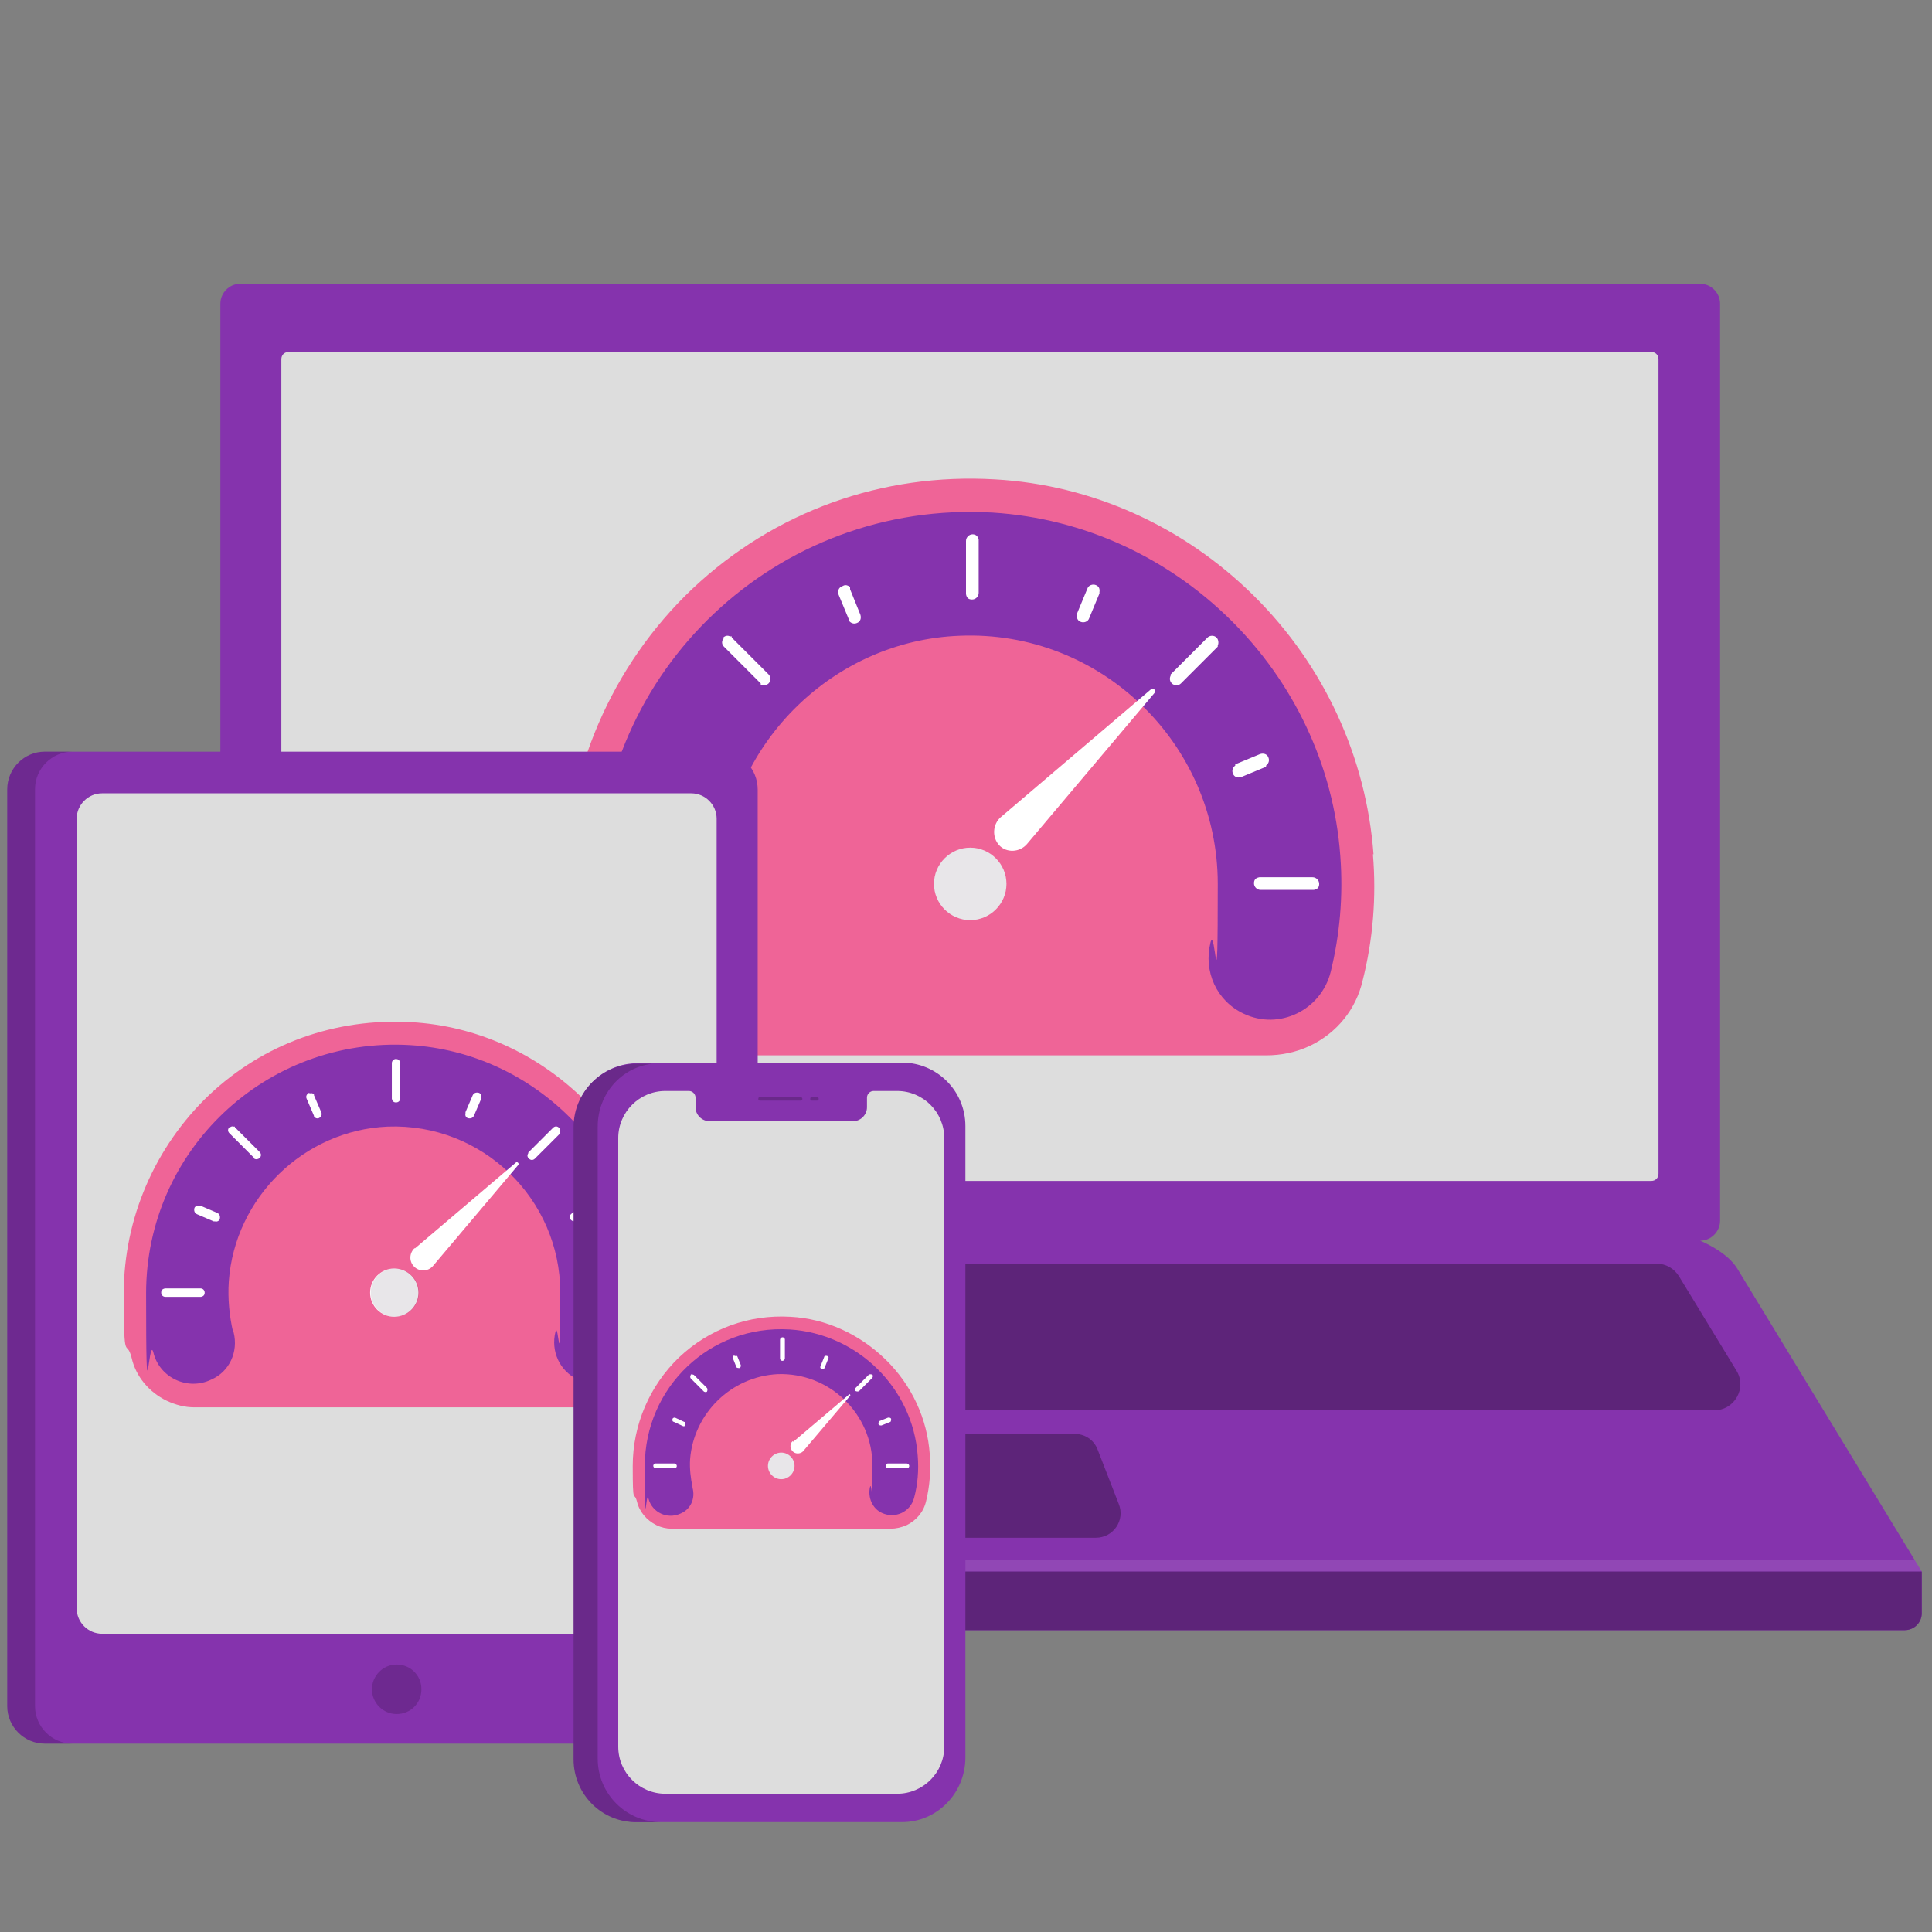 <svg xmlns="http://www.w3.org/2000/svg" id="Camada_1" viewBox="0 0 320 320"><rect x="0" y="0" width="320" height="320" fill="#808080" stroke="none"/><defs><style>      .st0 {        fill: #ef6497;      }      .st0, .st1, .st2, .st3, .st4, .st5, .st6, .st7, .st8 {        fill-rule: evenodd;      }      .st1, .st3 {        fill: #fff;      }      .st2 {        fill: #8533ad;      }      .st3, .st5, .st6 {        isolation: isolate;      }      .st3, .st6 {        opacity: .1;      }      .st4 {        fill: #5d2479;      }      .st5 {        opacity: .2;      }      .st5, .st6 {        fill: #14001f;      }      .st7 {        fill: #ddd;      }      .st8 {        fill: #6a298a;      }    </style></defs><path class="st2" d="M318.3,260.3h0l-30.5-50.1c-1.7-2.9-6.2-4.7-6.2-4.7,1.8,0,3.3-1.5,3.3-3.3V50.3c0-1.8-1.5-3.3-3.3-3.3H39.8c-1.8,0-3.3,1.5-3.3,3.3v151.9c0,1.8,1.5,3.3,3.3,3.3,0,0-4.5,1.8-6.2,4.7l-30.6,50.1h0v6.8c0,1.6,1.3,2.9,2.9,2.9h309.6c1.6,0,2.8-1.3,2.8-2.8v-6.9h0Z"></path><path class="st7" d="M273.5,195.6H47.8c-.7,0-1.2-.5-1.2-1.2V59.5c0-.7.5-1.2,1.2-1.2h225.7c.7,0,1.2.5,1.2,1.2v134.9c0,.7-.5,1.2-1.2,1.2Z"></path><path class="st3" d="M4.2,258.3l-1.2,2h315.3l-1.2-2H4.2Z"></path><path class="st4" d="M36,233.6h247.9c3.4,0,5.5-3.7,3.7-6.6l-9.5-15.6c-.8-1.3-2.2-2.1-3.7-2.1H45.5c-1.5,0-2.9.8-3.7,2.1l-9.5,15.6c-1.8,2.9.3,6.6,3.7,6.6ZM178,237.5h-36.1c-1.7,0-3.2,1-3.8,2.6l-3.5,9c-1,2.7.9,5.6,3.8,5.6h43.1c2.9,0,4.9-2.9,3.8-5.6l-3.5-9c-.6-1.6-2.1-2.6-3.8-2.6ZM3,267.1v-6.8h315.3v6.9c0,1.6-1.3,2.8-2.8,2.8H5.9c-1.6,0-2.9-1.3-2.9-2.9Z"></path><g><path class="st0" d="M227.5,141.5c-1.2-16.1-8.2-31.3-19.8-42.8-11.6-11.5-26.8-18.4-42.9-19.3-18.7-1.1-36.5,5.3-50.1,18.1-13.4,12.7-21.1,30.6-21.1,49s.6,10.8,1.9,16.1c1.1,4.7,4.3,8.6,8.6,10.6,2.2,1,4.5,1.6,6.9,1.6h98.7c2.5,0,5-.5,7.3-1.6,4.4-2.1,7.6-6,8.7-10.8,1.7-6.7,2.3-13.8,1.7-20.9Z"></path><path class="st2" d="M120.7,156.1c-1-4-1.3-8.2-1.1-12.6,1.5-20.7,18.6-37.4,39.3-38.2,23.4-1,42.8,17.9,42.8,41.1s-.4,6.6-1.2,9.7c-1.2,4.8,1,9.7,5.5,11.8,5.9,2.8,12.8-.6,14.4-6.9,1.5-6.1,2.1-12.5,1.6-19.2-2.2-30.4-27.1-55-57.6-56.9-35.8-2.1-65.4,26.2-65.4,61.4s.6,10,1.7,14.7c1.5,6.3,8.5,9.5,14.3,6.7,4.5-2,6.7-6.9,5.5-11.6Z"></path><path class="st1" d="M217.4,145.3c.6,0,1.1.5,1.1,1.1s-.3.9-.9,1h-8.8c-.6,0-1.1-.5-1.1-1.1s.3-.9.9-1h8.8ZM112.5,145.3c.6,0,1.1.5,1.1,1.1s-.3.9-.9,1h-8.8c-.6,0-1.1-.5-1.1-1.1s.3-.9.9-1h8.8ZM112.2,124.9h.5c0,0,4.1,1.8,4.1,1.8.6.2.8.9.6,1.4-.2.5-.6.7-1.2.6h-.2c0,0-4.1-1.8-4.1-1.8-.6-.2-.8-.9-.6-1.4.2-.4.6-.6,1-.6h0ZM208.7,124.9c.6-.2,1.2,0,1.4.6.2.5,0,1-.4,1.3h0c0,0,0,.2,0,.2l-4.1,1.7c-.6.2-1.2,0-1.4-.6-.2-.5,0-1,.4-1.3h0c0,0,0-.2,0-.2l4.1-1.7ZM200,105.6c.4-.4,1.1-.4,1.5,0,.3.3.4.9.2,1.3h0c0,0,0,.2,0,.2l-6.1,6.1c-.4.4-1.1.4-1.5,0s-.4-.9-.2-1.3h0c0,0,0-.2,0-.2l6.1-6.1ZM119.8,105.6c.3-.3.7-.4,1.1-.2h.3c0,0,0,.2,0,.2l6.1,6.1c.4.4.4,1.1,0,1.5-.3.3-.9.4-1.3.2h0c0,0,0-.2,0-.2l-6.1-6.1c-.4-.4-.4-1,0-1.4ZM139.7,97c.4-.2.8,0,1.1.2h0c0,0,0,.2,0,.2h0c0,0,0,.2,0,.2h0c0,0,1.7,4.2,1.7,4.2.2.6,0,1.2-.6,1.4-.5.2-1,0-1.3-.4h0c0,0,0-.2,0-.2l-1.7-4.1c-.2-.6,0-1.2.6-1.4ZM180.1,97.5c.2-.6.9-.8,1.4-.6.5.2.7.6.6,1.2h0c0,0,0,.2,0,.2l-1.7,4.1c-.2.6-.9.8-1.4.6-.5-.2-.7-.6-.6-1.2h0c0,0,0-.2,0-.2l1.7-4.1ZM161.1,88.5c.5,0,.9.3,1,.9h0v8.8c0,.6-.5,1.1-1.1,1.1s-.9-.3-1-.9h0v-8.8c0-.6.5-1.1,1.1-1.1Z"></path><path class="st1" d="M165.7,135.4c-1.3,1.2-1.4,3.3-.2,4.6s3.4,1.2,4.6-.2l21.1-25c.4-.4-.2-1-.6-.6l-24.9,21.2ZM160.7,152.4c3.3,0,6-2.7,6-6s-2.7-6-6-6-6,2.7-6,6,2.7,6,6,6Z"></path><path class="st6" d="M166.7,146.4c0,3.3-2.7,6-6,6s-6-2.7-6-6,2.7-6,6-6,6,2.7,6,6Z"></path></g><g><path class="st2" d="M119.3,124.5H7.4c-3.4,0-6.2,2.8-6.2,6.2v151.9c0,3.4,2.8,6.2,6.2,6.2h111.9c3.4,0,6.2-2.8,6.2-6.2v-151.8c0-3.5-2.7-6.3-6.2-6.3Z"></path><path class="st5" d="M7.4,124.5h4.6c-3.4,0-6.2,2.8-6.2,6.2v151.9c0,3.4,2.8,6.2,6.2,6.2h-4.6c-3.4,0-6.2-2.8-6.2-6.2v-151.8c0-3.5,2.8-6.3,6.2-6.3ZM61.6,279.8c0-2.2,1.8-4.1,4.1-4.1s4.1,1.8,4.1,4.1-1.8,4.1-4.1,4.1-4.1-1.9-4.1-4.1Z"></path><path class="st7" d="M114.4,270.6H16.9c-2.3,0-4.2-1.9-4.2-4.2v-130.8c0-2.3,1.9-4.2,4.2-4.2h97.6c2.3,0,4.2,1.9,4.2,4.2v130.7c0,2.4-1.9,4.3-4.3,4.3Z"></path><g><path class="st0" d="M110,210.8c-.8-10.7-5.5-20.9-13.2-28.6-7.8-7.7-17.9-12.3-28.7-12.9-12.5-.7-24.4,3.5-33.5,12.1-8.9,8.5-14.1,20.4-14.1,32.8s.4,7.2,1.3,10.7c.7,3.1,2.9,5.7,5.8,7.1,1.5.7,3,1.1,4.6,1.1h66c1.6,0,3.3-.3,4.9-1.1,2.9-1.4,5.1-4,5.8-7.2,1.2-4.5,1.5-9.2,1.2-14Z"></path><path class="st2" d="M38.6,220.6c-.6-2.6-.9-5.5-.7-8.4,1-13.8,12.4-25,26.3-25.6,15.7-.6,28.6,12,28.6,27.5s-.3,4.4-.8,6.5c-.8,3.2.7,6.5,3.7,7.9,3.9,1.9,8.6-.4,9.6-4.6,1-4.1,1.4-8.4,1.1-12.8-1.5-20.3-18.1-36.8-38.5-38-23.9-1.4-43.7,17.5-43.7,41.1s.4,6.7,1.2,9.8c1,4.2,5.7,6.4,9.6,4.5,3-1.3,4.5-4.6,3.7-7.8Z"></path><path class="st1" d="M103.2,213.4c.4,0,.7.3.7.7s-.2.6-.6.7h-5.9c-.4,0-.7-.3-.7-.7s.2-.6.6-.7h5.9ZM33.2,213.4c.4,0,.7.3.7.7s-.2.6-.6.7h-5.9c-.4,0-.7-.3-.7-.7s.2-.6.6-.7h5.9ZM32.9,199.7h.3c0,0,2.8,1.2,2.8,1.2.4.2.5.6.4,1-.1.3-.4.5-.8.4h-.2c0,0-2.8-1.2-2.8-1.2-.4-.2-.5-.6-.4-1,.1-.3.4-.4.6-.4h0ZM97.5,199.7c.4-.2.8,0,1,.4.1.3,0,.6-.3.8h0c0,0,0,.1,0,.1l-2.8,1.2c-.4.2-.8,0-1-.4-.1-.3,0-.6.3-.8h0c0,0,0-.1,0-.1l2.8-1.2ZM91.6,186.8c.3-.3.7-.3,1,0,.2.2.3.6.1.9h0c0,0,0,.1,0,.1l-4.1,4.1c-.3.3-.7.3-1,0s-.3-.6-.1-.9h0c0,0,0-.1,0-.1l4.1-4.1ZM38,186.8c.2-.2.5-.3.7-.2h.2c0,0,0,.1,0,.1l4.1,4.1c.3.3.3.7,0,1-.2.2-.6.3-.9.1h0c0,0,0-.1,0-.1l-4.1-4.1c-.3-.3-.3-.7,0-1ZM51.3,181.1c.3-.1.5,0,.7.1h0c0,0,0,.1,0,.1h0c0,0,0,.1,0,.1h0c0,0,1.2,2.8,1.2,2.8.2.4,0,.8-.4,1-.3.1-.6,0-.8-.3h0c0,0,0-.1,0-.1l-1.2-2.8c-.2-.4,0-.8.4-1ZM78.3,181.4c.2-.4.6-.5,1-.4.3.1.5.4.4.8h0c0,0,0,.2,0,.2l-1.2,2.8c-.2.4-.6.5-1,.4-.3-.1-.5-.4-.4-.8h0c0,0,0-.2,0-.2l1.2-2.8ZM65.6,175.4c.3,0,.6.2.7.6h0v5.9c0,.4-.3.7-.7.7s-.6-.2-.7-.6h0v-5.9c0-.4.3-.7.7-.7Z"></path><path class="st1" d="M68.7,206.7c-.9.8-1,2.2-.1,3.1s2.3.8,3.1-.1l14.1-16.7c.3-.3-.2-.7-.4-.4l-16.7,14.2ZM65.3,218.1c2.2,0,4-1.8,4-4s-1.8-4-4-4-4,1.8-4,4,1.8,4,4,4Z"></path><path class="st6" d="M69.4,214.1c0,2.2-1.8,4-4,4s-4-1.8-4-4,1.8-4,4-4,4,1.8,4,4Z"></path></g></g><g><path class="st2" d="M159.9,186.5c0-5.8-4.7-10.5-10.5-10.5h-39.8c-.5,0-1,0-1.5.1h-2.5c-5.8,0-10.5,4.7-10.5,10.5v104.7c0,5.8,4.7,10.5,10.5,10.5h43.8c5.8,0,10.5-4.8,10.5-10.7v-104.6Z"></path><path class="st7" d="M148.6,180.7h-3.9c-.6,0-1.1.5-1.1,1.1v1.6c0,1.2-1,2.3-2.3,2.3h-23.8c-1.2,0-2.3-1-2.3-2.3v-1.6c0-.6-.5-1.1-1.1-1.1h-3.9c-4.3,0-7.8,3.5-7.8,7.8v100.8c0,4.3,3.5,7.8,7.8,7.8h38.4c4.3,0,7.8-3.5,7.8-7.8v-100.8c0-4.3-3.5-7.8-7.8-7.8Z"></path><path class="st8" d="M99,186.6v104.7c0,5.8,4.7,10.5,10.5,10.5h-4c-5.8.1-10.5-4.6-10.5-10.4v-104.7c0-5.8,4.7-10.5,10.5-10.5h2.5c-5.1.6-9,5-9,10.4ZM135.3,181.7h-.8c-.2,0-.3.1-.3.3s.1.3.3.3h.8c.2,0,.3-.1.3-.3s-.1-.3-.3-.3ZM132.6,181.7h-6.7c-.2,0-.3.1-.3.3s0,.3.3.3h6.7c.2,0,.3-.1.3-.3,0-.1-.1-.3-.3-.3Z"></path><g><path class="st0" d="M154,240.9c-.4-5.9-3-11.5-7.3-15.7-4.3-4.2-9.9-6.8-15.8-7.1-6.9-.4-13.4,2-18.4,6.7-4.9,4.7-7.7,11.2-7.7,18s.2,4,.7,5.9c.4,1.7,1.6,3.1,3.2,3.9.8.4,1.7.6,2.5.6h36.3c.9,0,1.8-.2,2.7-.6,1.6-.8,2.8-2.2,3.2-4,.6-2.5.8-5.1.6-7.7Z"></path><path class="st2" d="M114.7,246.3c-.3-1.5-.5-3-.4-4.6.6-7.6,6.8-13.7,14.5-14.1,8.6-.3,15.7,6.6,15.7,15.1s-.1,2.4-.4,3.6c-.4,1.7.4,3.6,2,4.3,2.2,1,4.7-.2,5.3-2.5.6-2.2.8-4.6.6-7-.8-11.2-10-20.2-21.2-20.9-13.2-.8-24,9.6-24,22.6s.2,3.7.6,5.4c.6,2.3,3.1,3.5,5.3,2.5,1.7-.7,2.5-2.5,2-4.3Z"></path><path class="st1" d="M150.2,242.4c.2,0,.4.2.4.4s-.1.3-.3.4h-3.2c-.2,0-.4-.2-.4-.4s.1-.3.3-.4h3.2ZM111.7,242.4c.2,0,.4.2.4.4s-.1.3-.3.4h-3.2c-.2,0-.4-.2-.4-.4s.1-.3.3-.4h3.2ZM111.6,234.8h.2s1.5.7,1.5.7c.2,0,.3.3.2.5,0,.2-.2.3-.4.2h0s-1.5-.7-1.5-.7c-.2,0-.3-.3-.2-.5,0-.1.2-.2.3-.2h0ZM147.1,234.8c.2,0,.4,0,.5.2,0,.2,0,.3-.1.5h0s0,0,0,0l-1.5.6c-.2,0-.4,0-.5-.2,0-.2,0-.3.1-.5h0s0,0,0,0l1.5-.6ZM143.9,227.7c.1-.1.4-.1.6,0,.1.1.1.3,0,.5h0s0,0,0,0l-2.2,2.2c-.1.1-.4.1-.6,0s-.1-.3,0-.5h0s0,0,0,0l2.2-2.2ZM114.4,227.7c.1-.1.3-.1.4,0h.1s0,0,0,0l2.2,2.2c.1.1.1.4,0,.6-.1.1-.3.1-.5,0h0s0,0,0,0l-2.2-2.2c-.1-.1-.1-.4,0-.5ZM121.7,224.6c.1,0,.3,0,.4,0h0s0,0,0,0h0s0,0,0,0h0s.6,1.5.6,1.5c0,.2,0,.4-.2.5-.2,0-.3,0-.5-.1h0s0,0,0,0l-.6-1.5c0-.2,0-.4.2-.5ZM136.5,224.8c0-.2.3-.3.5-.2.2,0,.3.2.2.4h0s0,0,0,0l-.6,1.5c0,.2-.3.3-.5.2-.2,0-.3-.2-.2-.4h0s0,0,0,0l.6-1.5ZM129.6,221.5c.2,0,.3.1.4.3h0v3.2c0,.2-.2.4-.4.4s-.3-.1-.4-.3h0v-3.2c0-.2.2-.4.4-.4Z"></path><path class="st1" d="M131.3,238.7c-.5.4-.5,1.2,0,1.7s1.3.4,1.7,0l7.8-9.2c.1-.1,0-.4-.2-.2l-9.2,7.8ZM129.4,245c1.2,0,2.2-1,2.2-2.2s-1-2.2-2.2-2.2-2.2,1-2.2,2.2,1,2.2,2.2,2.2Z"></path><path class="st6" d="M131.6,242.8c0,1.2-1,2.2-2.2,2.2s-2.2-1-2.2-2.2,1-2.2,2.2-2.2,2.2,1,2.2,2.2Z"></path></g></g></svg>